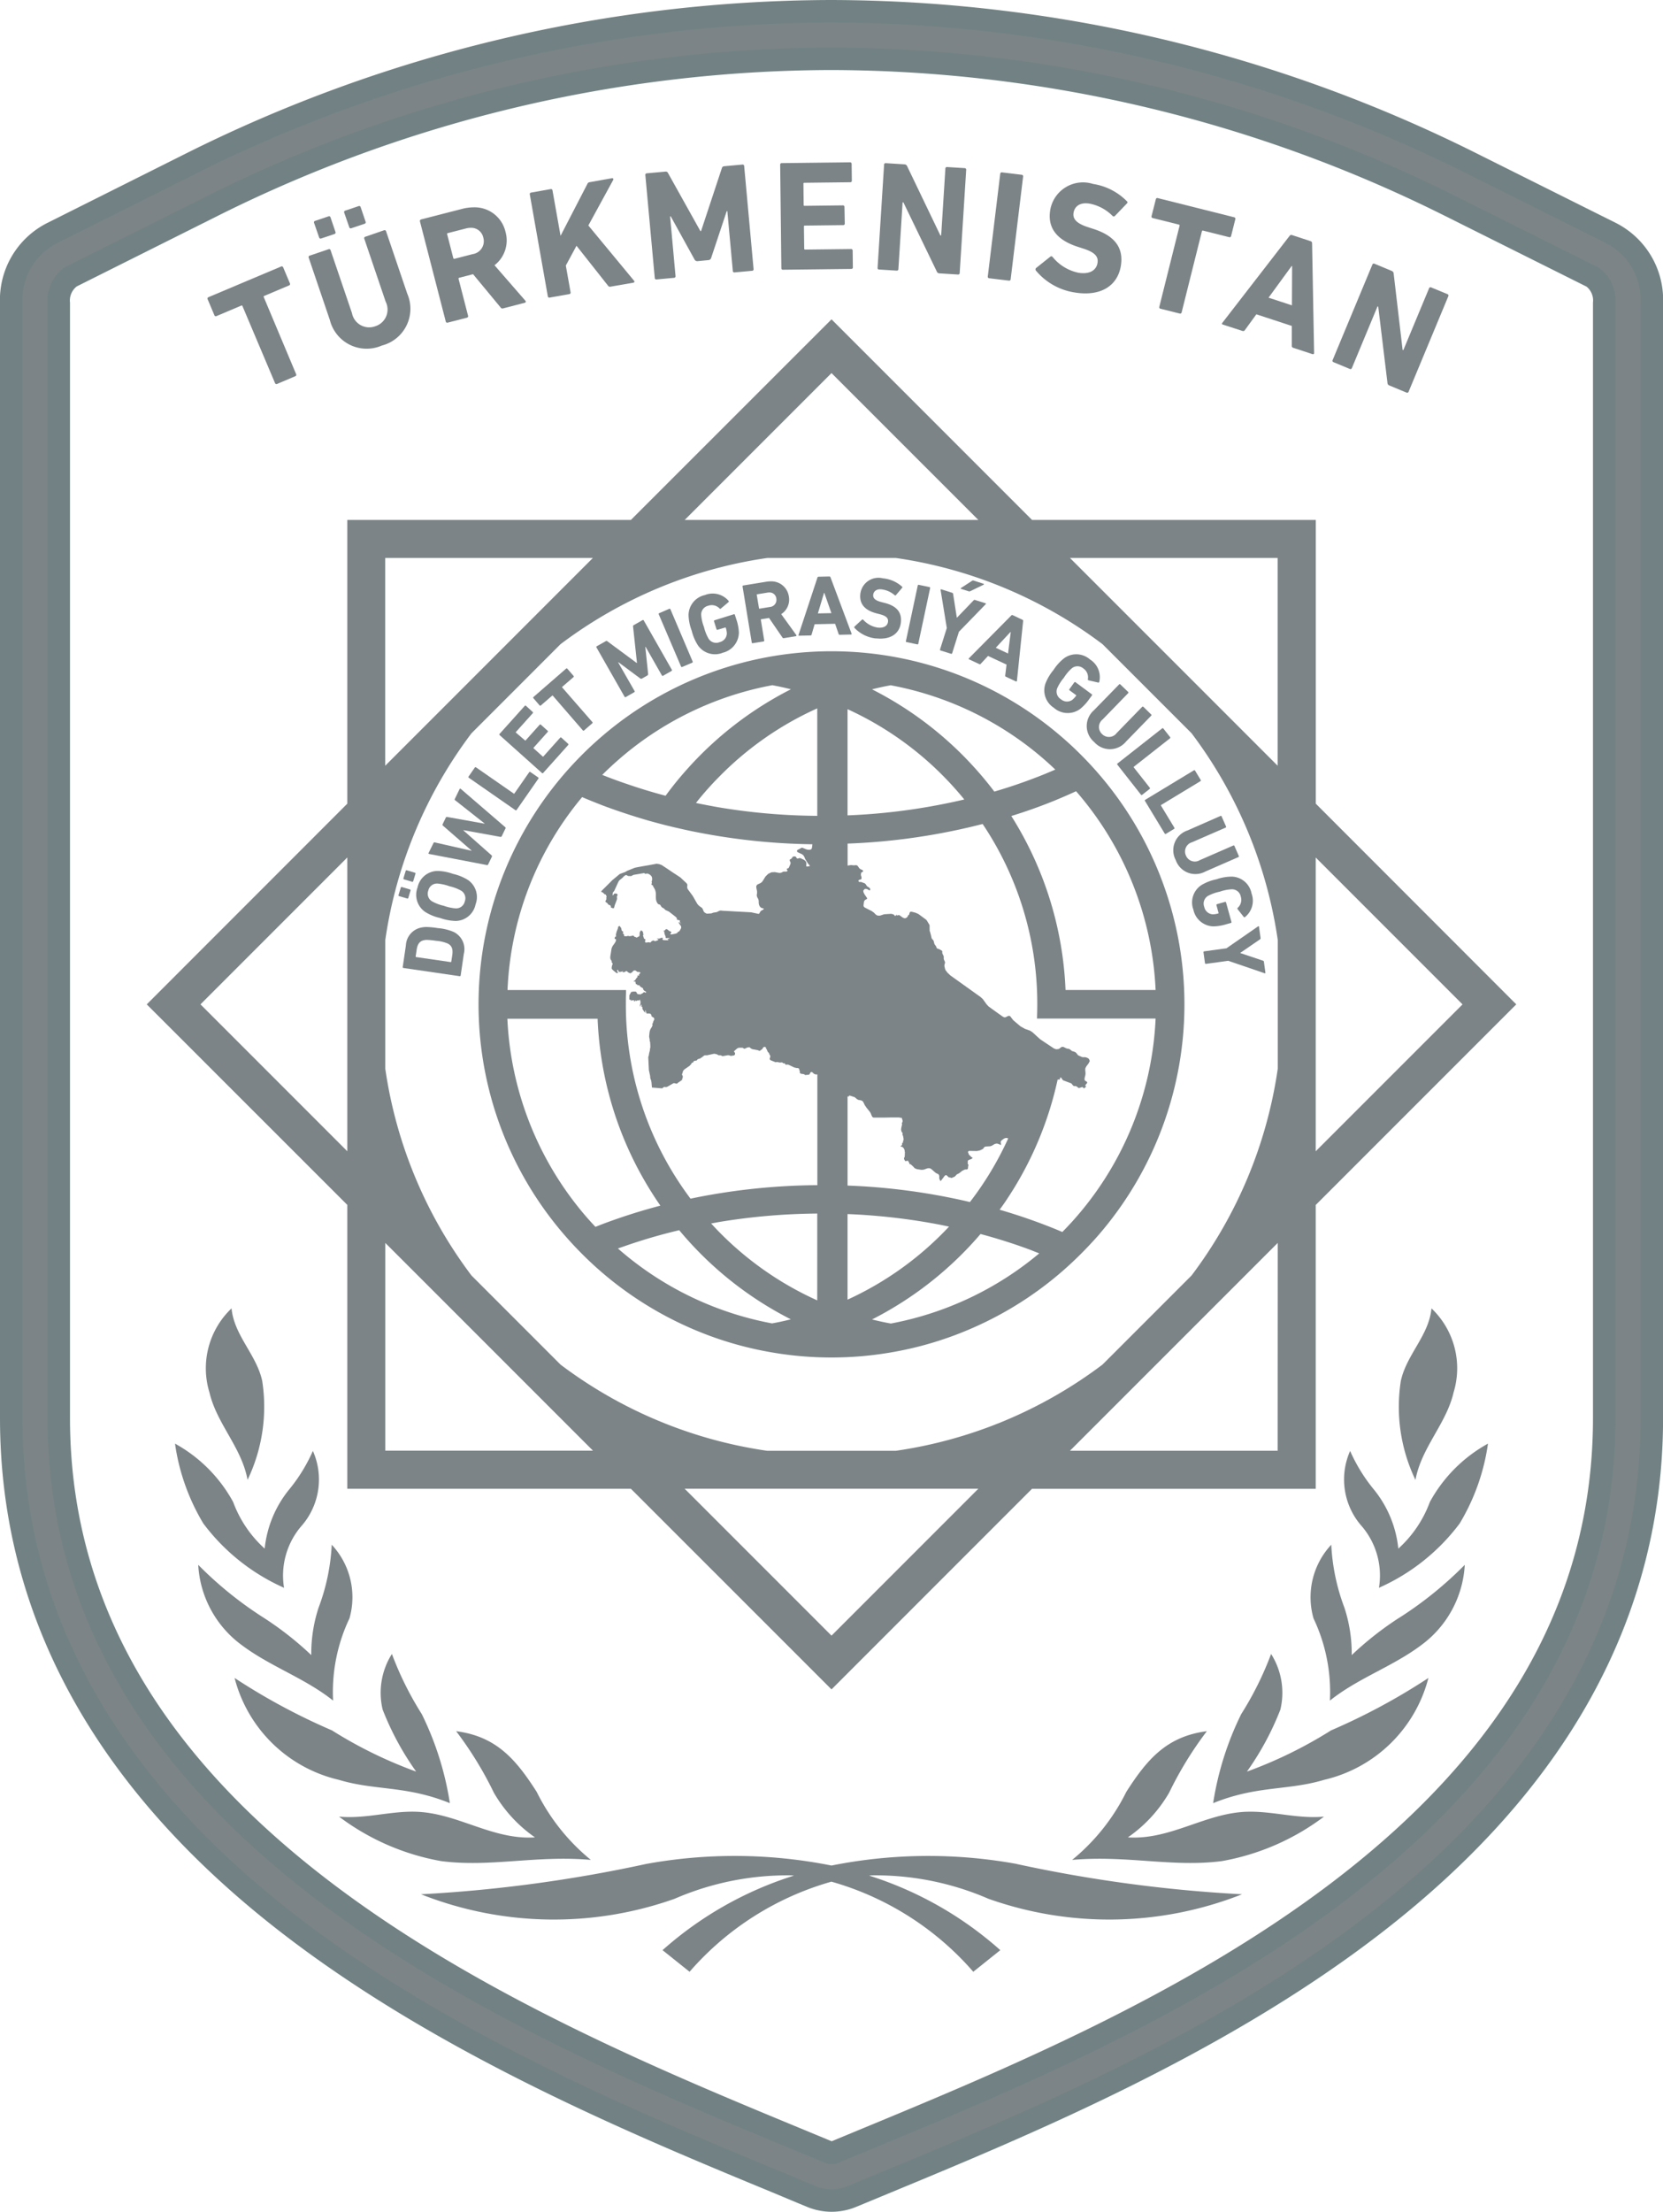 <svg xmlns="http://www.w3.org/2000/svg" width="73.853" height="98.185" viewBox="0 0 73.853 98.185">
  <defs>
    <style>
      .cls-1, .cls-2 {
        fill: rgba(38,50,56,0.6);
      }

      .cls-1 {
        stroke: #728284;
        stroke-miterlimit: 10;
      }
    </style>
  </defs>
  <g id="Group_108" data-name="Group 108" transform="translate(0.5 0.289)">
    <path id="Fill_1" data-name="Fill 1" class="cls-1" d="M36.434,97.185A2.344,2.344,0,0,1,35.52,97l-.411-.17-.02-.008-.954-.4C27.929,93.86,19.428,90.346,12.5,85.048,4.205,78.707,0,71.105,0,62.453V12.961A3.322,3.322,0,0,1,1.82,9.846L7.98,6.762A63.878,63.878,0,0,1,36.385,0h.034A63.88,63.88,0,0,1,64.8,6.73l6.241,3.116a3.327,3.327,0,0,1,1.815,3.115V62.453c0,8.647-4.2,16.247-12.488,22.587-6.923,5.3-15.416,8.812-21.618,11.378l-1.088.451L37.344,97A2.33,2.33,0,0,1,36.434,97.185ZM36.387,2.109A61.765,61.765,0,0,0,8.924,8.647L2.648,11.786a1.29,1.29,0,0,0-.539,1.175V62.453c0,18.45,20.553,26.948,32.833,32.025l.16.066,1.231.51a.26.26,0,0,0,.1.022.248.248,0,0,0,.1-.021l1.076-.446.044-.018.29-.12c12.269-5.078,32.8-13.577,32.8-32.018V12.961a1.291,1.291,0,0,0-.538-1.176l-.078-.035L63.855,8.618A61.758,61.758,0,0,0,36.419,2.109Z" transform="translate(0 0.211)"/>
    <path id="Fill_4" data-name="Fill 4" class="cls-2" d="M.307,2.171A.066.066,0,0,0,.4,2.208l1.1-.465a.036.036,0,0,1,.054.022L3,5.183a.066.066,0,0,0,.091.037L3.9,4.877a.065.065,0,0,0,.037-.091L2.5,1.367a.037.037,0,0,1,.022-.055l1.1-.465A.066.066,0,0,0,3.661.755l-.3-.712A.065.065,0,0,0,3.27.007L.044,1.368a.065.065,0,0,0-.037.091Z" transform="translate(8.714 11.535)"/>
    <path id="Fill_6" data-name="Fill 6" class="cls-2" d="M3.25,5.118a1.683,1.683,0,0,0,1.129-2.3L3.438.048A.066.066,0,0,0,3.35,0L2.513.289A.065.065,0,0,0,2.47.377l.949,2.794a.775.775,0,0,1-.46,1.09A.777.777,0,0,1,1.923,3.68L.973.886A.066.066,0,0,0,.885.842l-.837.284A.066.066,0,0,0,0,1.215l.94,2.768A1.685,1.685,0,0,0,3.25,5.118" transform="translate(13.208 9.932)"/>
    <path id="Fill_8" data-name="Fill 8" class="cls-2" d="M.312.984l.593-.2A.066.066,0,0,0,.949.694L.73.048A.066.066,0,0,0,.641,0l-.593.2A.066.066,0,0,0,0,.294L.224.94A.066.066,0,0,0,.312.984" transform="translate(13.449 9.315)"/>
    <path id="Fill_10" data-name="Fill 10" class="cls-2" d="M.312.984l.593-.2A.066.066,0,0,0,.949.694L.73.048A.066.066,0,0,0,.641,0l-.593.2A.066.066,0,0,0,0,.294L.224.94A.066.066,0,0,0,.312.984" transform="translate(14.787 8.86)"/>
    <path id="Fill_12" data-name="Fill 12" class="cls-2" d="M1.211,5.122a.065.065,0,0,1-.064-.053L0,.622A.072.072,0,0,1,.009.568.067.067,0,0,1,.052.537L1.879.067A2.032,2.032,0,0,1,2.385,0,1.406,1.406,0,0,1,3.8,1.088a1.392,1.392,0,0,1-.488,1.483L4.682,4.145A.06.06,0,0,1,4.7,4.2a.055.055,0,0,1-.042.036L3.7,4.485a.163.163,0,0,1-.04.006.094.094,0,0,1-.078-.047L2.36,2.968l-.614.158a.038.038,0,0,0-.03.051l.422,1.637a.071.071,0,0,1-.006.054.068.068,0,0,1-.044.031l-.856.22ZM2.256.909a.845.845,0,0,0-.21.028l-.809.208a.041.041,0,0,0-.028.017.042.042,0,0,0,0,.033l.272,1.058c.006.021.018.032.036.032l.016,0,.808-.208a.579.579,0,0,0,.473-.733A.548.548,0,0,0,2.256.909Z" transform="translate(18.149 8.915)"/>
    <path id="Fill_14" data-name="Fill 14" class="cls-2" d="M.885,5.3l.87-.154a.066.066,0,0,0,.056-.081L1.6,3.878,2.074,3l1.4,1.772a.1.1,0,0,0,.114.043L4.6,4.639c.048-.009.063-.047.027-.09L2.6,2.1,3.7.085C3.725.038,3.7-.007,3.655,0L2.661.177a.123.123,0,0,0-.106.082l-1.189,2.3L1.008.541A.066.066,0,0,0,.928.485L.058.639A.066.066,0,0,0,0,.72L.8,5.242A.066.066,0,0,0,.885,5.3" transform="translate(23.028 7.621)"/>
    <path id="Fill_16" data-name="Fill 16" class="cls-2" d="M.495,5.1l.783-.072a.066.066,0,0,0,.063-.076L1.1,2.3l.028,0,1.055,1.91a.134.134,0,0,0,.14.078L2.8,4.242a.133.133,0,0,0,.124-.1L3.614,2.07l.028,0,.243,2.655a.066.066,0,0,0,.076.063l.783-.072a.065.065,0,0,0,.063-.076L4.389.063A.066.066,0,0,0,4.313,0L3.5.075a.107.107,0,0,0-.1.08l-.926,2.8-.028,0L1.005.373A.107.107,0,0,0,.888.314L.063.389A.066.066,0,0,0,0,.465L.419,5.04A.066.066,0,0,0,.495,5.1" transform="translate(28.159 7.016)"/>
    <path id="Fill_18" data-name="Fill 18" class="cls-2" d="M.124,4.768l3.035-.035a.066.066,0,0,0,.069-.07l-.009-.745a.066.066,0,0,0-.07-.069l-2.039.024a.037.037,0,0,1-.042-.041L1.055,2.85A.037.037,0,0,1,1.1,2.808l1.7-.02a.065.065,0,0,0,.069-.07L2.855,1.98a.066.066,0,0,0-.07-.069l-1.7.02a.037.037,0,0,1-.042-.041L1.033.95A.037.037,0,0,1,1.075.908L3.114.884a.066.066,0,0,0,.069-.07L3.174.069A.066.066,0,0,0,3.1,0L.069.035A.066.066,0,0,0,0,.105L.053,4.7a.066.066,0,0,0,.07.069" transform="translate(34.147 6.917)"/>
    <path id="Fill_20" data-name="Fill 20" class="cls-2" d="M.065,4.722l.785.049a.066.066,0,0,0,.074-.065l.187-2.965.035,0L2.632,4.815a.122.122,0,0,0,.114.077l.826.052a.066.066,0,0,0,.074-.065L3.935.295A.066.066,0,0,0,3.87.221L3.085.172a.066.066,0,0,0-.074.065L2.824,3.209l-.035,0L1.31.129A.129.129,0,0,0,1.2.053L.363,0A.066.066,0,0,0,.289.065L0,4.649a.066.066,0,0,0,.065.074" transform="translate(38.473 6.954)"/>
    <path id="Fill_22" data-name="Fill 22" class="cls-2" d="M.062,4.7l.877.106a.066.066,0,0,0,.077-.061L1.569.184A.066.066,0,0,0,1.508.107L.63,0A.066.066,0,0,0,.553.061L0,4.622A.066.066,0,0,0,.062,4.7" transform="translate(43.367 7.363)"/>
    <path id="Fill_24" data-name="Fill 24" class="cls-2" d="M1.7,4.848c1.206.214,1.94-.3,2.09-1.143S3.51,2.333,2.573,2.033l-.241-.078c-.521-.17-.683-.375-.636-.643.052-.295.3-.469.714-.4a1.96,1.96,0,0,1,1.02.548.069.069,0,0,0,.1,0l.529-.55C4.1.869,4.1.84,4.063.805a2.676,2.676,0,0,0-1.5-.767,1.478,1.478,0,0,0-1.9,1.133c-.146.823.3,1.362,1.226,1.659l.241.078c.542.174.676.374.627.648-.058.329-.372.507-.859.421a2.007,2.007,0,0,1-1.135-.7.07.07,0,0,0-.1-.011l-.627.5a.085.085,0,0,0-.013.118A2.79,2.79,0,0,0,1.7,4.848" transform="translate(45.481 7.839)"/>
    <path id="Fill_26" data-name="Fill 26" class="cls-2" d="M.053.887l1.161.291a.037.037,0,0,1,.03.05l-.9,3.6a.066.066,0,0,0,.051.084l.857.214a.066.066,0,0,0,.084-.051l.9-3.6a.037.037,0,0,1,.051-.03l1.162.291a.065.065,0,0,0,.084-.051l.188-.75A.066.066,0,0,0,3.67.852L.274,0A.066.066,0,0,0,.19.053L0,.8A.066.066,0,0,0,.053.887" transform="translate(50.64 8.504)"/>
    <path id="Fill_28" data-name="Fill 28" class="cls-2" d="M4.048,5.293a.088.088,0,0,1-.027,0l-.859-.282A.085.085,0,0,1,3.1,4.912V4.04L1.525,3.524l-.509.7a.088.088,0,0,1-.072.044.112.112,0,0,1-.036-.006L.041,3.981A.053.053,0,0,1,0,3.95.057.057,0,0,1,.016,3.9L3,.043A.094.094,0,0,1,3.073,0a.1.1,0,0,1,.032.005l.833.274A.09.09,0,0,1,4,.374L4.09,5.238C4.09,5.263,4.082,5.293,4.048,5.293ZM3.093,1.379h0L2.067,2.785l1.038.341.008-1.742Z" transform="translate(53.769 10.14)"/>
    <path id="Fill_30" data-name="Fill 30" class="cls-2" d="M.77,4.678a.066.066,0,0,0,.091-.038L2,1.9l.032.013L2.442,5.3a.122.122,0,0,0,.082.11l.765.318a.066.066,0,0,0,.091-.038L5.145,1.448a.066.066,0,0,0-.038-.091l-.726-.3a.066.066,0,0,0-.091.038L3.146,3.843l-.032-.013L2.716.437a.13.13,0,0,0-.082-.11L1.863.006a.066.066,0,0,0-.091.037L.006,4.285a.066.066,0,0,0,.038.091Z" transform="translate(58.675 11.412)"/>
    <path id="Fill_32" data-name="Fill 32" class="cls-2" d="M15.674,31.351a15.556,15.556,0,0,1-2.636-.224,15.4,15.4,0,0,1-3.609-1.076,15.614,15.614,0,0,1-4.975-3.442c-.31-.316-.6-.644-.875-.975A15.648,15.648,0,0,1,4.245,4.958c.313-.334.64-.654.97-.949A15.652,15.652,0,0,1,18.311.223a15.639,15.639,0,0,1,7.544,3.542c.353.3.687.615.991.926A15.65,15.65,0,0,1,27.52,25.93c-.295.338-.6.658-.9.951a15.594,15.594,0,0,1-4.705,3.17,15.405,15.405,0,0,1-3.608,1.076A15.572,15.572,0,0,1,15.674,31.351Zm6.619-5.482a15.683,15.683,0,0,1-4.818,3.793c.283.071.556.131.835.181A14.4,14.4,0,0,0,24.9,26.729l-.114-.045c-.084-.033-.167-.066-.251-.1C23.839,26.322,23.083,26.081,22.293,25.869ZM8.913,25.7a24.138,24.138,0,0,0-2.333.676c-.1.034-.194.069-.291.1l-.1.035a14.383,14.383,0,0,0,6.845,3.326c.269-.048.55-.109.834-.181a15.671,15.671,0,0,1-4.96-3.96Zm6.129-.739a27.8,27.8,0,0,0-4.333.371c-.092.016-.183.033-.274.05l-.106.02a14.364,14.364,0,0,0,4.712,3.413Zm1.345.022v3.8a14.344,14.344,0,0,0,4.507-3.242l-.137-.029-.214-.045A27.385,27.385,0,0,0,16.387,24.984Zm9.345-5.973-.014,0a15.542,15.542,0,0,1-2.229,5.281c-.1.154-.212.315-.349.5a25.369,25.369,0,0,1,2.477.859c.08.033.16.067.239.1l.069.03c.158-.16.289-.3.41-.431a14.4,14.4,0,0,0,3.733-9.045H24.8c.008-.211.013-.425.013-.637a14.321,14.321,0,0,0-2.427-8c-.327.084-.6.149-.851.205a28.251,28.251,0,0,1-5.145.666v.976l.151-.023.133.013.067-.008.069.006.049.055.042.066.055.049.067.027.036.021.019.026-.006.035-.025.017-.031.015-.025.016-.013.1.029.1,0,.083-.091.033-.027.009-.017.021,0,.025.014.03.023.011.078,0,.162.059.044.04.053.08.023.023.071.042.022.019.019.023.014.03,0,.03-.019.025-.023,0-.03-.014-.052-.034-.059-.016-.047,0-.041.028-.04.057.014.072.047.091.1.145.015.036-.022.025-.063.031-.025.026-.021.027-.013.033-.02.165.011.049.044.042.167.086.148.074.093.069.082.083.044.031.053.017.093,0,.184-.061.308-.019.107.025.074.076.011-.008.009-.011.029-.05.006.006,0,.017.008.019.091-.017.027,0,.158.112.061.025.059,0,.053-.028.041-.046.03-.064.038-.021.015-.072.021-.042.034-.016.057.006.148.038.133.058.341.251.031.034.113.187.013.034,0,.042,0,.141.008.029-.013.015.019.04.047.169.019.093.011.042.017.027.05.055.019.028.031.124.019.042.057.076.011.019.011.044.011.02.033.025.072.021.126.072.015.019,0,.085.011.035.041.08.013.036,0,.041,0,.052.006.041.046.1.006.042-.008.035-.013.036-.006.042,0,.047.027.112.017.052.107.139.017.009.088.088.18.129.209.149.248.177.5.358.213.152.1.093.164.228.094.1.168.121.213.154.247.175.046.023.045.008.04-.008.118-.059.047,0,.036.021.132.173.323.273.2.112.226.08.1.066.119.107.084.078.146.131.207.139.151.1.251.168.1.036.105-.011.041-.021.074-.059.042-.017h.01l.042,0,.154.074.1.017.042.021.095.076.1.029.051.023.044.042.071.091.154.071.049.015h.119l.057.017.057.025.05.038.034.093-.057.11-.085.11-.053.094-.006.076.013.151-.006.076-.033.129-.006.069.021.055L27,19.1l.025.025.006.032L27,19.2l-.027.03-.023.031,0,.036.038.027-.025.017-.027.023-.023.027L26.9,19.4l-.017,0-.019-.008-.021-.036-.017-.006-.036,0-.105.034-.041,0-.031-.021-.025-.028-.023-.013-.014,0-.022-.019-.016,0-.051,0-.016,0-.032-.017-.027-.025-.042-.057-.027-.023-.344-.129-.03-.021-.011-.013L25.917,19l-.025-.058-.011-.008-.031-.006-.023-.011,0,.028-.009.05-.021.017h-.061ZM1.28,16.313a14.458,14.458,0,0,0,3.5,8.786c.12.138.255.286.411.453l.058-.023c.092-.037.182-.073.273-.107a26.028,26.028,0,0,1,2.553-.812c-.138-.2-.249-.365-.348-.524a15.605,15.605,0,0,1-2.44-7.773Zm15.108,3.451h0v3.955a28.261,28.261,0,0,1,5.145.664c.076.016.153.035.226.053l.063.015c.13-.169.259-.343.38-.516a14.364,14.364,0,0,0,1.32-2.309l-.025-.011-.063-.011-.057.011-.055.027-.1.077-.019.025-.013.03v.033l.014.089,0,.022-.146-.057-.042-.008-.048.008-.047.014-.143.083-.061.017-.19.01-.03.009-.03.014-.021.023-.036.049-.023.021-.124.057-.133.028-.333-.006-.031.006-.023.025-.006.031.011.025.014.023.006.034.011.023.078.072.021.027.011.009.038.014.008.011,0,.013-.008.017-.042.032-.118.04-.041.041,0,.025,0,.1.006.023.025.021,0,.019-.015.059-.006.071-.008.034-.021.021-.03.009-.066,0-.03.009-.1.049-.139.11-.1.05-.04.04-.022.028-.019.019-.022.014-.11.049L21,23.38l-.013,0-.044-.022-.017,0-.014,0-.017,0-.017-.009-.1-.093h-.042l-.049.047-.149.2-.023.013-.016-.019-.03-.067-.009-.028,0-.076,0-.033-.01-.032-.015-.029-.023-.023-.084-.038-.042-.028L20.124,23l-.041-.03-.044-.021-.09,0-.184.064-.091.008-.207-.031-.1-.042-.069-.078-.1-.09-.023-.011-.017,0-.013-.006-.011-.013-.011-.015v-.006l.006-.021v-.009l-.025-.021-.023-.017.013-.021-.014-.017-.013-.006h-.013l-.08.014-.021.009-.036-.059-.021-.04,0-.051.006-.013.021-.019,0-.013,0-.033,0-.011.011-.044,0-.019-.008-.015.008-.042v-.029l-.006-.028-.006-.067-.01-.033-.013-.032-.015-.025-.025-.031-.027-.023-.03-.016-.038-.006-.022-.011.017-.022.031-.025.019-.021v-.017l0-.038,0-.023.008-.008.015,0,.013-.011.006-.021v-.017l0-.019,0-.017.009-.013.014-.021,0-.011,0-.011,0-.057-.023-.116-.023-.038,0-.019,0-.044,0-.019-.006-.019-.006-.011-.008-.013-.014-.009-.014-.008,0-.013.006-.012-.022-.055.009-.093L18.81,21,18.8,20.97l0-.023.009-.019.008-.014.008-.02.006-.021,0-.023,0-.025-.006-.017-.013-.029-.013-.064-.063-.008-.076-.013-.156,0-.181,0-.328.007-.213,0-.242,0-.05-.028-.031-.057-.045-.113-.033-.053-.16-.2-.072-.108-.057-.122-.047-.059-.057-.025-.126-.023-.055-.031-.1-.086-.219-.072h-.017l-.015.006-.016.03-.011.01-.015,0-.021-.017ZM4.6,6.475h0a14.247,14.247,0,0,0-3.313,8.563H6.55c0,.025,0,.05,0,.075s0,.051,0,.077c-.006.083-.008.175-.008.289,0,.065,0,.133,0,.2a14.31,14.31,0,0,0,2.489,8.086c.113.166.238.341.382.535l.127-.026.191-.039a28.546,28.546,0,0,1,5.315-.534V18.78l-.009.006-.036,0-.033,0L14.9,18.76l-.076-.069-.026-.013-.029,0-.023.017-.019.025-.015.034-.019.031-.027.013-.14.013-.021,0-.041-.03-.019-.008-.12-.019-.026-.008-.025-.023-.008-.022v-.027l0-.034,0-.014-.026-.044v-.017l0-.013v-.013l-.011-.014-.027-.013L14.17,18.5l-.053,0-.1-.025-.239-.114-.053-.014-.025,0-.025.006-.025,0-.023-.011-.011-.013-.012-.03-.011-.011-.013,0-.025.006-.013,0-.02-.013-.021-.017-.019-.013h-.023l-.023.006-.076,0-.076-.022-.028,0-.025,0-.023.006-.025,0-.22-.089-.038-.05.03-.1,0-.031-.009-.034-.032-.046L12.9,17.84l-.05-.052-.017-.028-.027-.068-.036-.058-.006-.017V17.6l0-.013-.017-.01-.033-.013-.017,0-.017,0-.025.014-.019.019-.03.053-.019.021-.05.031-.021.019-.028.017-.031-.006-.059-.025-.231-.042-.023-.008-.053-.03-.059-.049-.015,0-.074.01-.122.055-.023,0-.022-.008-.019-.017-.021-.013L11.7,17.6l-.139,0-.058.021-.05.038-.1.089-.008.025.04.049.009.033-.006.036-.015.03-.025.019-.13.021-.023,0-.057-.022-.061-.008-.22.04-.023,0-.021-.006-.042-.022-.025-.008h-.078l-.021-.008-.061-.036-.1-.022H10.45l-.3.066-.1,0-.036.017-.113.086-.032.017-.031.027H9.817l-.069.023-.031.019L9.7,18.16l-.019.006-.088.017-.03.011-.013.014-.017.036-.01.015-.017.006-.022,0-.019.011-.008.025-.011.021-.072.08-.229.158-.047.05-.019.032-.008.03-.009.038-.024.059,0,.042.006.011.016.016.009.011v.061l-.006.027-.021.049,0,.03-.006.013-.04.031-.072.049L8.9,19.13l-.03.011-.039.042-.023.011H8.78l-.093-.022-.036.006-.259.15-.052.019H8.305l-.036-.006-.033,0-.028.019-.03.028-.027.013h-.03L7.7,19.367l-.021-.24-.015-.076-.029-.076-.009-.038-.006-.085-.055-.257-.027-.554,0-.031.022-.064.014-.094.038-.148,0-.053.017-.061,0-.082-.008-.143,0-.015-.013-.027L7.6,17.3l0-.019,0-.039-.023-.12,0-.042.015-.156.017-.08.023-.064L7.7,16.67l.028-.072-.017-.057.023-.019.013-.036.008-.038.015-.034.016-.027.017-.038.008-.028-.015,0,0-.041-.022-.021-.052-.02-.006-.021,0,0-.006,0-.019-.006,0,0-.008-.011-.006-.016,0-.019,0-.022L7.639,16.1l-.017-.013-.059,0-.038-.011-.014,0-.015.006-.008.013-.006,0-.017-.016-.013-.03-.032-.093-.009-.019-.014.014,0,.03.014.033.011.017v.013L7.4,16.033l-.05-.04-.017-.03L7.3,15.912l-.019-.029-.006-.034v-.04l-.011-.03-.033,0,.008-.025,0-.031,0-.027-.016-.013-.009.014-.023.061-.014.021-.006-.046.008-.059.03-.112-.042.041.025-.068.006-.026-.01,0-.031.009.016-.042,0-.017-.018.011-.026.035-.01-.014-.017.011-.067,0L7,15.53H6.985v-.038H6.974l-.01.019-.017.019-.021.015H6.9l.006-.013.014-.04H6.88l-.014.013-.01,0-.011-.019,0,0-.021.006-.04.019-.023,0v-.014l.01-.014,0-.009-.014,0-.016,0-.02,0-.023-.019,0-.07,0-.11.078-.149.092-.018.1,0,.03.011.019.025.013.031.017.028.021.014.028.009.063,0,.025.013h.014l.006-.019.081-.036.046-.042.03-.01.014.006.036.019.013,0,.017-.019,0-.019L7.411,15.1,7.4,15.088l-.036-.014-.053-.063,0-.022-.014-.03-.019-.021-.022,0-.085-.063-.013-.023-.016-.021-.02-.011-.054.008L7.044,14.8l-.017-.017-.042-.009-.021-.122-.017.011-.019,0-.019,0-.019-.011V14.64l.052-.027.078-.112.05-.053-.008-.011-.011-.021,0-.008.015-.009.013,0,.03,0,.023-.006v-.014l-.01-.015-.006,0,.016-.025.023-.023.023-.025.011-.036-.009,0-.007,0-.006.006-.025-.027-.023,0-.057,0-.025-.009L7,14.191l-.023-.014-.025-.008H6.922l-.025.006-.025.016-.066.072-.025.011-.006,0-.023.019-.013,0-.011,0L6.7,14.278l-.013,0-.017-.009-.059-.044-.042-.033-.025.008-.022.023-.022.013-.112.014.008-.019.011-.014.011-.011.014-.011-.107.034-.058.006-.046-.013L6.2,14.16l-.022-.021-.027.025v.021l.011.025.025.042.006.023-.062.014-.145-.118-.055-.055-.021-.042.01-.086.013-.049.014-.029.008-.036-.015-.036-.041-.057.019-.019-.006-.019-.031-.032-.03-.076,0-.078.053-.344.021-.068.034-.066.093-.128.047-.089.008-.071-.014-.011-.04-.011-.009-.013,0-.019.013-.038,0-.006-.006-.006.019-.013.025-.009.011,0,0-.019,0-.023,0-.019L6.095,12.6l.036-.15L6.19,12.3l.01-.07.058-.042.068.085.013.034.016.077.014.028.05.033,0,.008.013.028-.027.015.01.033.011.011.025.021.011.015,0,.019v.023l0,.02.019.008.067.006.03,0,.034-.014.061,0,.016.013.114-.014.014-.011.036,0,.031,0,.023.032.03.022.033.006.009,0,.023.021.014,0,.019,0,.013-.006.022-.017.055-.025.021-.025.008-.04,0-.086.006-.032L7.2,12.4l.008,0h.022l.013,0,.016.009.011.01,0,.013.006.006.021.011.006,0v.014l0,.013,0,.011.006.046.006.017.017.011-.013.027-.009.014-.01.013.016.036.023.08.023.036.014.011.015,0,.013.006.008.022,0,.014-.021.044,0,.017.023.049h.059l.069-.013.089.013.025-.023.022-.031.068-.036.015,0,.014,0,.042.023.038.006.031-.011.028-.014.049-.013.013-.014.006-.014,0-.014-.009,0-.042-.019-.013-.014.089,0,.044-.006.046-.027.094,0h0l0,0-.006.013-.014.049-.006.011.006.006.049.022.229.006-.03-.02-.031-.01.019-.025.061-.017.023-.025-.152,0-.021,0-.011-.019,0-.042L8.3,12.641l-.027-.055-.011-.053L8.248,12.5l0-.017,0-.013.006-.011,0-.011,0-.014-.011,0H8.23l-.013,0,0-.023.006-.009.013,0h.013l.011,0,.04-.046.019-.015.03-.006.044.019.094.077h.025l.044.027,0,.03-.019.031-.029.039.057.014.177-.034.052-.019.023-.006.028-.046.063-.034.014-.013.058-.095.014-.034L9,12.247l-.006-.032-.014-.03-.039-.049-.048-.08-.017-.011v-.013l.033.006.036.017.066.046L9,12.087l-.031-.025-.013-.015-.013-.021-.006-.011,0-.008,0-.015.006-.013.008-.006-.021-.027-.042-.013-.044-.006-.036-.017,0-.061-.053-.059-.306-.238-.135-.059-.025-.017-.057-.059-.072-.04-.031-.023-.006-.011L8.1,11.309l-.033-.05-.013-.013L8,11.235l-.028-.019-.025-.028-.019-.029-.03-.066-.017-.069-.006-.08,0-.177-.008-.074-.017-.07-.025-.065-.074-.125L7.74,10.4l-.006-.014-.017-.006-.016,0-.014-.008-.006-.025,0-.019.008-.019.007-.022,0-.013-.008-.04,0-.025.02-.046,0-.023v-.036l0-.04-.011-.038-.014-.034L7.63,9.933l-.071-.046-.078-.023-.066.019L7.35,9.847l-.471.08-.088.047-.031.008-.117-.006-.087-.044-.063.027-.057.05-.038.042-.122.1-.03.026-.036.058-.177.388-.027.042-.022.017-.013.023-.013.049-.006.052,0,.032.019-.006.049-.063.023-.014.016,0,.059,0,.036.016.019.032,0,.027-.023.042-.006.023,0,.019.006.04,0,.023-.006.047-.1.261-.009.04-.016.059,0,.019-.08,0-.025-.017-.019,0-.013-.01-.006-.022,0-.027,0-.017L5.863,11.3l-.025-.025-.016-.011-.04-.008-.014-.009-.053-.069-.027-.021-.03-.013-.019-.022,0-.05.006,0,.031-.058,0-.015,0-.023,0-.046,0-.013.011-.023v-.013l0-.011-.008-.008-.006,0,0,0-.013-.04-.008-.017-.011-.013-.011,0-.025,0-.011-.006-.014-.023-.008-.008-.023-.011-.023-.03L5.5,10.7l-.036-.01-.019-.03.061-.066.234-.232.2-.2.328-.272L6.4,9.839l.113-.04L6.6,9.746l.338-.135.1-.022.269-.049L7.542,9.5l.367-.068.05.009.063.008.112.041.238.157.257.174.154.1.182.121.2.188.055.05.039.046.014.041V10.4l-.006.036,0,.041.006.042.016.038.158.215.069.094.1.176.1.174.049.057.053.046.095.066.025.027.02.036.041.1.026.036.031.023.044.026.046.016.194-.013.088-.033.144-.022.137-.065.05-.006.1.01.249.013.284.017.373.019.341.019.144.031.187.039.03-.017.047-.086.03-.034.071-.036.034-.023.016-.022,0-.013-.011-.01-.078-.02-.023-.01-.022-.015L12.5,11.34l-.03-.05-.019-.057-.009-.058,0-.071-.006-.059-.017-.053-.034-.054-.027-.074,0-.064.011-.067,0-.076-.034-.16v-.08l.044-.059.146-.069.063-.047.058-.086L12.742,10l.122-.12.146-.069.146-.007.217.039.072-.015.084-.042.03-.006.1,0,.03-.006.033-.023,0-.021L13.7,9.707l-.013-.031.013-.027.059-.019.022-.025.063-.144.013-.046,0-.034-.031-.069-.011-.055.027-.022.04-.019.04-.044.013-.025.017-.021.028-.013.033-.006.036,0,.03.008.021.023.036.053.023.013.025,0,.055-.023.029,0,.032.006.152.072.052.038.041.052.014.074,0,.036-.008.036v.031l.017.03.025,0,.1-.015.019-.01,0-.017L14.7,9.5l-.017-.017-.063-.074-.112-.184-.041-.1-.047-.072-.055-.042-.192-.091L14.149,8.9l-.008-.04.013-.03.03-.022.057-.025.083-.05.027-.008h.038l.165.068.078.019.077,0,.064-.019.033-.059.02-.166a28.48,28.48,0,0,1-5.1-.53c-.278-.053-.564-.115-.875-.187-.172-.038-.343-.08-.49-.116-.247-.062-.507-.132-.8-.213-.688-.2-1.375-.424-2.042-.675C5.2,6.722,4.892,6.6,4.6,6.475Zm21.936-.262h0c-.271.126-.57.256-.915.4-.648.265-1.308.5-1.961.7a15.656,15.656,0,0,1,2.408,7.723h4a14.419,14.419,0,0,0-3.534-8.825ZM15.042,2.535a14.318,14.318,0,0,0-4.349,3.029,13.959,13.959,0,0,0-.983,1.1L9.683,6.7l-.027.035c.373.076.718.142,1.054.2a27.568,27.568,0,0,0,4.333.371Zm1.345.036V7.285A27.159,27.159,0,0,0,20.543,6.8c.336-.065.682-.139,1.028-.22-.018-.024-.038-.049-.055-.069-.312-.378-.645-.742-.989-1.083A14.372,14.372,0,0,0,16.387,2.571ZM13.038,1.508A14.4,14.4,0,0,0,6.563,4.52c-.376.31-.732.631-1.057.955l-.013.013c.351.14.716.276,1.086.4.578.2,1.159.377,1.727.525l.028-.037.011-.015c.273-.371.57-.737.883-1.088a15.7,15.7,0,0,1,4.644-3.586c-.273-.069-.554-.131-.834-.182Zm5.272,0c-.272.049-.553.11-.835.182a15.688,15.688,0,0,1,4.5,3.421c.318.348.618.707.89,1.065l.02.027.02.027c.58-.171,1.131-.354,1.639-.546.38-.141.729-.283,1.069-.432L25.6,5.239c-.35-.333-.712-.645-1.075-.928a14.412,14.412,0,0,0-6.213-2.8Z" transform="translate(20.752 28.622)"/>
    <path id="Fill_34" data-name="Fill 34" class="cls-2" d="M2.535,2.184H2.528L.032,1.82a.036.036,0,0,1-.025-.014A.039.039,0,0,1,0,1.777L.14.82a.849.849,0,0,1,.708-.8A1.179,1.179,0,0,1,1.046,0a3.782,3.782,0,0,1,.518.05,2.207,2.207,0,0,1,.7.171.849.849,0,0,1,.449.973l-.14.957A.035.035,0,0,1,2.535,2.184ZM1.077.573A.515.515,0,0,0,.97.582C.762.614.657.744.617,1.017l-.042.292a.021.021,0,0,0,.02.026l1.535.223c.017,0,.024-.006.026-.02L2.2,1.247c.04-.273-.024-.428-.214-.518a1.623,1.623,0,0,0-.5-.115A3.155,3.155,0,0,0,1.077.573Z" transform="translate(17.385 40.862)"/>
    <path id="Fill_36" data-name="Fill 36" class="cls-2" d="M1.718,2.219a2.258,2.258,0,0,1-.664-.13A2.085,2.085,0,0,1,.392,1.82.919.919,0,0,1,.052.734.918.918,0,0,1,.923,0H.968A2.235,2.235,0,0,1,1.626.13,2.128,2.128,0,0,1,2.289.4a.919.919,0,0,1,.339,1.087.918.918,0,0,1-.871.733ZM.938.56H.92A.394.394,0,0,0,.529.873a.394.394,0,0,0,.161.473,1.928,1.928,0,0,0,.524.2,2.138,2.138,0,0,0,.529.116h.018a.394.394,0,0,0,.39-.312.392.392,0,0,0-.16-.472,1.922,1.922,0,0,0-.524-.2A2.138,2.138,0,0,0,.938.56Z" transform="translate(17.991 38.374)"/>
    <path id="Fill_38" data-name="Fill 38" class="cls-2" d="M.434.484l.1-.33A.036.036,0,0,0,.505.107L.146,0A.036.036,0,0,0,.1.028L0,.358A.036.036,0,0,0,.028.405L.387.51A.036.036,0,0,0,.434.484" transform="translate(17.198 39.088)"/>
    <path id="Fill_40" data-name="Fill 40" class="cls-2" d="M.028.405.387.51A.036.036,0,0,0,.435.484l.1-.33A.036.036,0,0,0,.505.107L.146,0A.036.036,0,0,0,.1.028L0,.358A.036.036,0,0,0,.028.405" transform="translate(17.416 38.344)"/>
    <path id="Fill_42" data-name="Fill 42" class="cls-2" d="M2.59,3.395a.049.049,0,0,0,.054-.025l.166-.344A.049.049,0,0,0,2.8,2.965L1.54,1.851l0-.007,1.652.3a.05.05,0,0,0,.056-.028l.166-.344A.047.047,0,0,0,3.4,1.709L1.425.009C1.406,0,1.389,0,1.378.02L1.165.46a.04.04,0,0,0,.015.058L2.491,1.552l0,.007-1.669-.3a.048.048,0,0,0-.054.024l-.145.3a.05.05,0,0,0,.013.061l1.276,1.11,0,.007L.274,2.389a.042.042,0,0,0-.054.025L0,2.858c-.012.024,0,.038.022.044Z" transform="translate(18.533 34.718)"/>
    <path id="Fill_44" data-name="Fill 44" class="cls-2" d="M2.088,1.909a.036.036,0,0,0,.054-.01L3.108.51A.036.036,0,0,0,3.1.456L2.75.214A.036.036,0,0,0,2.7.224l-.655.941a.02.02,0,0,1-.032.006L.338.008A.036.036,0,0,0,.285.017l-.277.4A.036.036,0,0,0,.017.469Z" transform="translate(20.301 33.767)"/>
    <path id="Fill_46" data-name="Fill 46" class="cls-2" d="M1.891,2.99a.036.036,0,0,0,.054,0l1.111-1.24a.036.036,0,0,0,0-.054l-.3-.273a.036.036,0,0,0-.054,0l-.747.833a.02.02,0,0,1-.032,0l-.4-.359a.02.02,0,0,1,0-.032l.622-.694a.036.036,0,0,0,0-.054l-.3-.27a.036.036,0,0,0-.054,0l-.622.694a.02.02,0,0,1-.032,0L.738,1.2a.02.02,0,0,1,0-.032L1.483.337a.036.036,0,0,0,0-.054l-.3-.273a.036.036,0,0,0-.054,0L.011,1.254a.036.036,0,0,0,0,.054Z" transform="translate(21.676 31.035)"/>
    <path id="Fill_48" data-name="Fill 48" class="cls-2" d="M.289,1.647a.036.036,0,0,0,.054,0l.5-.432a.02.02,0,0,1,.032,0L2.209,2.756a.036.036,0,0,0,.054,0l.366-.319a.036.036,0,0,0,0-.054L1.294.852a.021.021,0,0,1,0-.032l.5-.432a.036.036,0,0,0,0-.054L1.517.014a.036.036,0,0,0-.054,0L.014,1.273a.035.035,0,0,0,0,.054Z" transform="translate(23.176 29.38)"/>
    <path id="Fill_50" data-name="Fill 50" class="cls-2" d="M1.255,3.408a.036.036,0,0,0,.052.014l.375-.214A.036.036,0,0,0,1.7,3.156L.971,1.885l.013-.008.961.714a.074.074,0,0,0,.088.007l.229-.131A.073.073,0,0,0,2.3,2.389L2.176,1.2l.013-.008.724,1.271a.036.036,0,0,0,.052.014l.375-.214a.036.036,0,0,0,.014-.052L2.106.02A.036.036,0,0,0,2.054.006L1.666.227a.058.058,0,0,0-.034.063L1.805,1.9l-.013.008L.487.943a.059.059,0,0,0-.072,0L.02,1.166a.036.036,0,0,0-.014.052Z" transform="translate(25.982 27.233)"/>
    <path id="Fill_52" data-name="Fill 52" class="cls-2" d="M.991,2.563a.036.036,0,0,0,.05.02l.446-.19a.036.036,0,0,0,.02-.05L.52.024A.036.036,0,0,0,.47,0L.024.194A.036.036,0,0,0,0,.244Z" transform="translate(28.754 26.736)"/>
    <path id="Fill_54" data-name="Fill 54" class="cls-2" d="M.423,2.3a.921.921,0,0,0,1.1.318.931.931,0,0,0,.712-.9,2.085,2.085,0,0,0-.112-.578l-.064-.2A.036.036,0,0,0,2.011.911l-.854.266a.036.036,0,0,0-.025.048l.109.35a.036.036,0,0,0,.048.025l.336-.1a.02.02,0,0,1,.029.015.89.89,0,0,1,.047.254.409.409,0,0,1-.318.379A.4.4,0,0,1,.892,2a1.9,1.9,0,0,1-.206-.52A1.866,1.866,0,0,1,.561.934a.4.4,0,0,1,.311-.4.475.475,0,0,1,.507.123c.013.016.033.018.057,0L1.775.372a.039.039,0,0,0,0-.059A.929.929,0,0,0,.725.059.921.921,0,0,0,0,.945a2.108,2.108,0,0,0,.142.7A2.1,2.1,0,0,0,.423,2.3" transform="translate(30.078 26.068)"/>
    <path id="Fill_56" data-name="Fill 56" class="cls-2" d="M.445,2.748a.035.035,0,0,1-.036-.032L0,.227A.037.037,0,0,1,.032.183L1.054.016A1.17,1.17,0,0,1,1.243,0a.783.783,0,0,1,.813.668.766.766,0,0,1-.339.787l.67.928a.033.033,0,0,1,.006.033.03.03,0,0,1-.025.017l-.535.088-.017,0a.049.049,0,0,1-.045-.029l-.595-.868-.344.057a.02.02,0,0,0-.019.026l.15.916a.036.036,0,0,1-.031.044l-.479.078ZM1.181.493A.49.49,0,0,0,1.1.5L.65.574A.02.02,0,0,0,.631.6l.1.592c0,.013.009.02.02.02H.754l.453-.074A.318.318,0,0,0,1.5.76.3.3,0,0,0,1.181.493Z" transform="translate(32.476 25.519)"/>
    <path id="Fill_58" data-name="Fill 58" class="cls-2" d="M.027,2.629A.027.027,0,0,1,0,2.62a.031.031,0,0,1,0-.028L.839.05A.05.05,0,0,1,.888.011L1.369,0a.05.05,0,0,1,.05.037l.936,2.5a.032.032,0,0,1,0,.029.03.03,0,0,1-.026.01l-.5.012a.046.046,0,0,1-.05-.037L1.623,2.1.714,2.12.58,2.578a.047.047,0,0,1-.05.04l-.5.011ZM1.133.724.859,1.64l.6-.013-.315-.9H1.133Z" transform="translate(34.963 25.302)"/>
    <path id="Fill_60" data-name="Fill 60" class="cls-2" d="M.966,2.674c.669.076,1.053-.23,1.106-.7s-.2-.742-.724-.874l-.134-.035C.923.992.827.885.844.737S.993.469,1.221.5A1.074,1.074,0,0,1,1.8.761.038.038,0,0,0,1.853.755L2.124.436c.022-.025.02-.04,0-.058A1.473,1.473,0,0,0,1.276.009.812.812,0,0,0,.272.7c-.052.456.213.736.728.867l.135.035c.3.077.383.182.366.334-.02.182-.187.29-.456.26A1.1,1.1,0,0,1,.4,1.848a.039.039,0,0,0-.058,0l-.326.3a.047.047,0,0,0,0,.065,1.533,1.533,0,0,0,.955.466" transform="translate(37.435 25.375)"/>
    <path id="Fill_62" data-name="Fill 62" class="cls-2" d="M.031,2.542l.474.1A.036.036,0,0,0,.55,2.613L1.075.147A.036.036,0,0,0,1.046.1L.571,0a.036.036,0,0,0-.045.03L0,2.5a.036.036,0,0,0,.03.045" transform="translate(39.731 25.673)"/>
    <path id="Fill_64" data-name="Fill 64" class="cls-2" d="M.356.477A.088.088,0,0,0,.436.466L1.018.184c.024-.012.015-.035-.007-.042L.573,0A.086.086,0,0,0,.493.019L.014.33C-.006.343,0,.364.018.371Z" transform="translate(42.164 25.483)"/>
    <path id="Fill_66" data-name="Fill 66" class="cls-2" d="M.027,2.715.49,2.86a.036.036,0,0,0,.048-.025l.3-.952L2.027.659c.017-.015.012-.036-.014-.044L1.553.471A.057.057,0,0,0,1.488.49l-.733.763-.011,0L.58.2A.057.057,0,0,0,.536.151L.062,0A.026.026,0,0,0,.025.031L.3,1.716,0,2.667a.036.036,0,0,0,.025.048" transform="translate(41.247 25.874)"/>
    <path id="Fill_68" data-name="Fill 68" class="cls-2" d="M2.12,2.95a.042.042,0,0,1-.018,0l-.45-.211a.046.046,0,0,1-.029-.056L1.682,2.2.86,1.817l-.326.35a.046.046,0,0,1-.036.02.058.058,0,0,1-.025-.007L.02,1.968A.031.031,0,0,1,0,1.948a.032.032,0,0,1,.011-.027L1.894.019A.053.053,0,0,1,1.932,0a.052.052,0,0,1,.022.006L2.39.211a.049.049,0,0,1,.029.055L2.143,2.923C2.14,2.941,2.132,2.95,2.12,2.95ZM1.857.753l-.653.7.544.256.121-.95-.011,0Z" transform="translate(42.518 27.013)"/>
    <path id="Fill_70" data-name="Fill 70" class="cls-2" d="M.447,2.392a.93.93,0,0,0,1.148.037A2.077,2.077,0,0,0,1.993,2l.127-.172a.036.036,0,0,0-.008-.053L1.39,1.241a.036.036,0,0,0-.053.008l-.217.3a.036.036,0,0,0,.008.053l.283.208a.02.02,0,0,1,.005.032.913.913,0,0,1-.176.189A.411.411,0,0,1,.747,2a.4.4,0,0,1-.173-.482,1.905,1.905,0,0,1,.3-.475A1.876,1.876,0,0,1,1.232.618.4.4,0,0,1,1.739.63a.475.475,0,0,1,.2.48c-.005.02.006.038.032.047l.431.1a.039.039,0,0,0,.046-.037A.927.927,0,0,0,2.033.23.92.92,0,0,0,.89.173,2.1,2.1,0,0,0,.412.7a2.1,2.1,0,0,0-.362.616.92.92,0,0,0,.4,1.073" transform="translate(45.872 28.755)"/>
    <path id="Fill_72" data-name="Fill 72" class="cls-2" d="M.318,1.161a.925.925,0,0,0,.017,1.41.924.924,0,0,0,1.408-.02L2.863,1.4a.036.036,0,0,0,0-.054l-.347-.339a.036.036,0,0,0-.054,0L1.33,2.17a.426.426,0,0,1-.648.046.426.426,0,0,1,.027-.651L1.84.4a.036.036,0,0,0,0-.054L1.492.012a.036.036,0,0,0-.054,0Z" transform="translate(47.761 30.082)"/>
    <path id="Fill_74" data-name="Fill 74" class="cls-2" d="M.009,1.622,1.056,2.953a.036.036,0,0,0,.054.007L1.443,2.7a.036.036,0,0,0,.007-.054l-.709-.9a.02.02,0,0,1,0-.032L2.347.451A.036.036,0,0,0,2.353.4l-.3-.382A.036.036,0,0,0,2,.009L.016,1.568a.036.036,0,0,0-.007.054" transform="translate(49.112 32.035)"/>
    <path id="Fill_76" data-name="Fill 76" class="cls-2" d="M.006,1.365.883,2.813a.036.036,0,0,0,.052.013l.363-.22a.036.036,0,0,0,.013-.053L.718,1.573a.02.02,0,0,1,.008-.031L2.468.487A.036.036,0,0,0,2.481.434L2.23.019A.036.036,0,0,0,2.177.006L.019,1.313a.036.036,0,0,0-.013.053" transform="translate(50.342 33.902)"/>
    <path id="Fill_78" data-name="Fill 78" class="cls-2" d="M.1,1.959a.924.924,0,0,0,1.311.511l1.47-.642a.036.036,0,0,0,.02-.05l-.194-.445a.036.036,0,0,0-.05-.02l-1.485.648a.426.426,0,0,1-.618-.2.427.427,0,0,1,.27-.593L2.314.519a.036.036,0,0,0,.02-.05L2.139.024A.036.036,0,0,0,2.089,0L.619.646A.925.925,0,0,0,.1,1.959" transform="translate(51.614 35.932)"/>
    <path id="Fill_80" data-name="Fill 80" class="cls-2" d="M1.067.12A2.093,2.093,0,0,0,.4.379.92.92,0,0,0,.049,1.468a.93.93,0,0,0,.878.74,2.066,2.066,0,0,0,.58-.093l.206-.057a.036.036,0,0,0,.026-.047L1.5,1.149a.036.036,0,0,0-.047-.027l-.353.1a.036.036,0,0,0-.027.047l.093.339a.02.02,0,0,1-.016.028A.9.9,0,0,1,.9,1.673a.41.41,0,0,1-.369-.33A.4.4,0,0,1,.693.858,1.9,1.9,0,0,1,1.219.669,1.865,1.865,0,0,1,1.764.562a.4.4,0,0,1,.39.324.474.474,0,0,1-.138.5C2,1.4,2,1.421,2.012,1.444l.275.348a.039.039,0,0,0,.059,0A.928.928,0,0,0,2.633.754.92.92,0,0,0,1.771,0a2.1,2.1,0,0,0-.7.119" transform="translate(52.449 38.626)"/>
    <path id="Fill_82" data-name="Fill 82" class="cls-2" d="M.033,1.11A.036.036,0,0,0,0,1.153l.066.48a.037.037,0,0,0,.043.033L1.1,1.53l1.615.553c.021.009.038-.005.034-.032l-.065-.477a.057.057,0,0,0-.046-.051l-1-.336,0-.011L2.505.58a.058.058,0,0,0,.03-.062L2.467.026A.026.026,0,0,0,2.426,0L1.021.974Z" transform="translate(52.946 40.833)"/>
    <path id="Fill_84" data-name="Fill 84" class="cls-2" d="M30.41,60.82h0L21.5,51.913H8.907v-12.6L0,30.41,8.907,21.5V8.906H21.5L30.41,0l8.906,8.906h12.6V21.5L60.82,30.41l-8.907,8.906v12.6h-12.6l-8.906,8.907Zm-6.521-8.907h0l6.521,6.52,6.52-6.521H23.889ZM50.226,41,41,50.225h9.222ZM27.554,10.594a20,20,0,0,0-9.179,3.827l-3.954,3.955a19.994,19.994,0,0,0-3.828,9.178v5.712a20,20,0,0,0,3.828,9.18L18.374,46.4a19.983,19.983,0,0,0,9.18,3.828h5.711A19.984,19.984,0,0,0,42.445,46.4L46.4,42.445a20,20,0,0,0,3.828-9.18V27.554A20.01,20.01,0,0,0,46.4,18.375l-3.955-3.955a19.991,19.991,0,0,0-9.18-3.827h-5.71ZM10.594,41v9.221h9.222ZM8.907,23.889,2.386,30.41l6.521,6.521V23.889Zm43.006,0V36.931l6.52-6.52-6.52-6.52ZM41,10.594l9.222,9.222V10.594H41Zm-30.41,0v9.222l9.222-9.222ZM30.41,2.386h0L23.89,8.906H36.931L30.41,2.386Z" transform="translate(6.017 13.887)"/>
    <path id="Fill_86" data-name="Fill 86" class="cls-2" d="M11.183,5.714A9.1,9.1,0,0,1,8.777,2.693C7.857,1.256,6.989.231,5.2,0A16.057,16.057,0,0,1,6.875,2.731,6.2,6.2,0,0,0,8.7,4.714c-1.906.121-3.439-1.087-5.3-1.139C2.26,3.543,1.17,3.9,0,3.793A10.607,10.607,0,0,0,4.534,5.767c2.2.284,4.225-.269,6.65-.053" transform="translate(14.557 76.562)"/>
    <path id="Fill_88" data-name="Fill 88" class="cls-2" d="M1.259,3.547h0A9.076,9.076,0,0,0,4.842,6.4a3.371,3.371,0,0,1,.816-2.792A3.13,3.13,0,0,0,6.123.324,7.389,7.389,0,0,1,5.093,2.008,4.948,4.948,0,0,0,3.982,4.661a5.227,5.227,0,0,1-1.4-2.07A6.524,6.524,0,0,0,0,0,9.447,9.447,0,0,0,1.259,3.547" transform="translate(7.272 63.796)"/>
    <path id="Fill_90" data-name="Fill 90" class="cls-2" d="M5.99,6.92a7.6,7.6,0,0,1,.726-3.649A3.413,3.413,0,0,0,5.929,0a9.152,9.152,0,0,1-.582,2.789A6.525,6.525,0,0,0,5.021,4.9,14.423,14.423,0,0,0,2.9,3.237,16.675,16.675,0,0,1,0,.893,4.74,4.74,0,0,0,1.948,4.467C3.215,5.415,4.743,5.925,5.99,6.92" transform="translate(8.303 68.284)"/>
    <path id="Fill_92" data-name="Fill 92" class="cls-2" d="M8.313,2.67A14.449,14.449,0,0,1,6.986,0a3.226,3.226,0,0,0-.411,2.47A12.647,12.647,0,0,0,8.064,5.223a19.462,19.462,0,0,1-3.74-1.83A28.065,28.065,0,0,1,0,1.066,6.24,6.24,0,0,0,4.626,5.587c1.614.488,2.975.244,4.934,1.036A13.621,13.621,0,0,0,8.313,2.67" transform="translate(9.918 73.133)"/>
    <path id="Fill_94" data-name="Fill 94" class="cls-2" d="M.138,3.741c.325,1.386,1.428,2.433,1.69,3.871a7.491,7.491,0,0,0,.649-4.4C2.218,2.042,1.232,1.206,1.117,0A3.668,3.668,0,0,0,.138,3.741" transform="translate(8.666 57.792)"/>
    <path id="Fill_96" data-name="Fill 96" class="cls-2" d="M2.465,3.741h0A3.668,3.668,0,0,0,1.486,0C1.372,1.206.385,2.042.126,3.216a7.491,7.491,0,0,0,.649,4.4c.263-1.438,1.365-2.485,1.69-3.871" transform="translate(61.585 57.792)"/>
    <path id="Fill_98" data-name="Fill 98" class="cls-2" d="M3.826,2.592a5.223,5.223,0,0,1-1.4,2.07A4.947,4.947,0,0,0,1.316,2.008,7.384,7.384,0,0,1,.285.324,3.13,3.13,0,0,0,.75,3.606,3.37,3.37,0,0,1,1.566,6.4,9.075,9.075,0,0,0,5.149,3.547,9.44,9.44,0,0,0,6.408,0,6.525,6.525,0,0,0,3.826,2.592" transform="translate(59.173 63.796)"/>
    <path id="Fill_100" data-name="Fill 100" class="cls-2" d="M3.951,3.237A14.409,14.409,0,0,0,1.833,4.9a6.519,6.519,0,0,0-.326-2.11A9.159,9.159,0,0,1,.925,0,3.414,3.414,0,0,0,.137,3.272,7.6,7.6,0,0,1,.864,6.921c1.248-1,2.776-1.505,4.042-2.453A4.742,4.742,0,0,0,6.854.893a16.686,16.686,0,0,1-2.9,2.344" transform="translate(57.696 68.284)"/>
    <path id="Fill_102" data-name="Fill 102" class="cls-2" d="M1.5,5.223A12.656,12.656,0,0,0,2.986,2.47,3.226,3.226,0,0,0,2.574,0,14.449,14.449,0,0,1,1.247,2.67,13.629,13.629,0,0,0,0,6.623c1.959-.792,3.32-.549,4.934-1.036A6.24,6.24,0,0,0,9.56,1.066,28.027,28.027,0,0,1,5.237,3.393,19.468,19.468,0,0,1,1.5,5.223" transform="translate(53.375 73.133)"/>
    <path id="Fill_104" data-name="Fill 104" class="cls-2" d="M7.776,3.575c-1.858.053-3.391,1.26-5.3,1.139A6.19,6.19,0,0,0,4.308,2.73,16.068,16.068,0,0,1,5.983,0C4.194.231,3.326,1.256,2.406,2.693A9.1,9.1,0,0,1,0,5.714c2.425-.216,4.452.337,6.65.053a10.6,10.6,0,0,0,4.534-1.974c-1.17.107-2.26-.249-3.407-.217" transform="translate(47.113 76.562)"/>
    <path id="Fill_106" data-name="Fill 106" class="cls-2" d="M26.455.353a21.923,21.923,0,0,0-8.226.071A21.922,21.922,0,0,0,10,.353h0A62.838,62.838,0,0,1,0,1.7a16.062,16.062,0,0,0,11.261.2A12.587,12.587,0,0,1,16.449.86l.114.011A15.983,15.983,0,0,0,10.726,4.18l1.2.96a13.06,13.06,0,0,1,6.3-4,13.06,13.06,0,0,1,6.3,4l1.2-.96A15.982,15.982,0,0,0,19.9.871L20.01.86A12.586,12.586,0,0,1,25.2,1.9a16.063,16.063,0,0,0,11.261-.2,62.832,62.832,0,0,1-10-1.343Z" transform="translate(18.197 82.102)"/>
  </g>
</svg>
